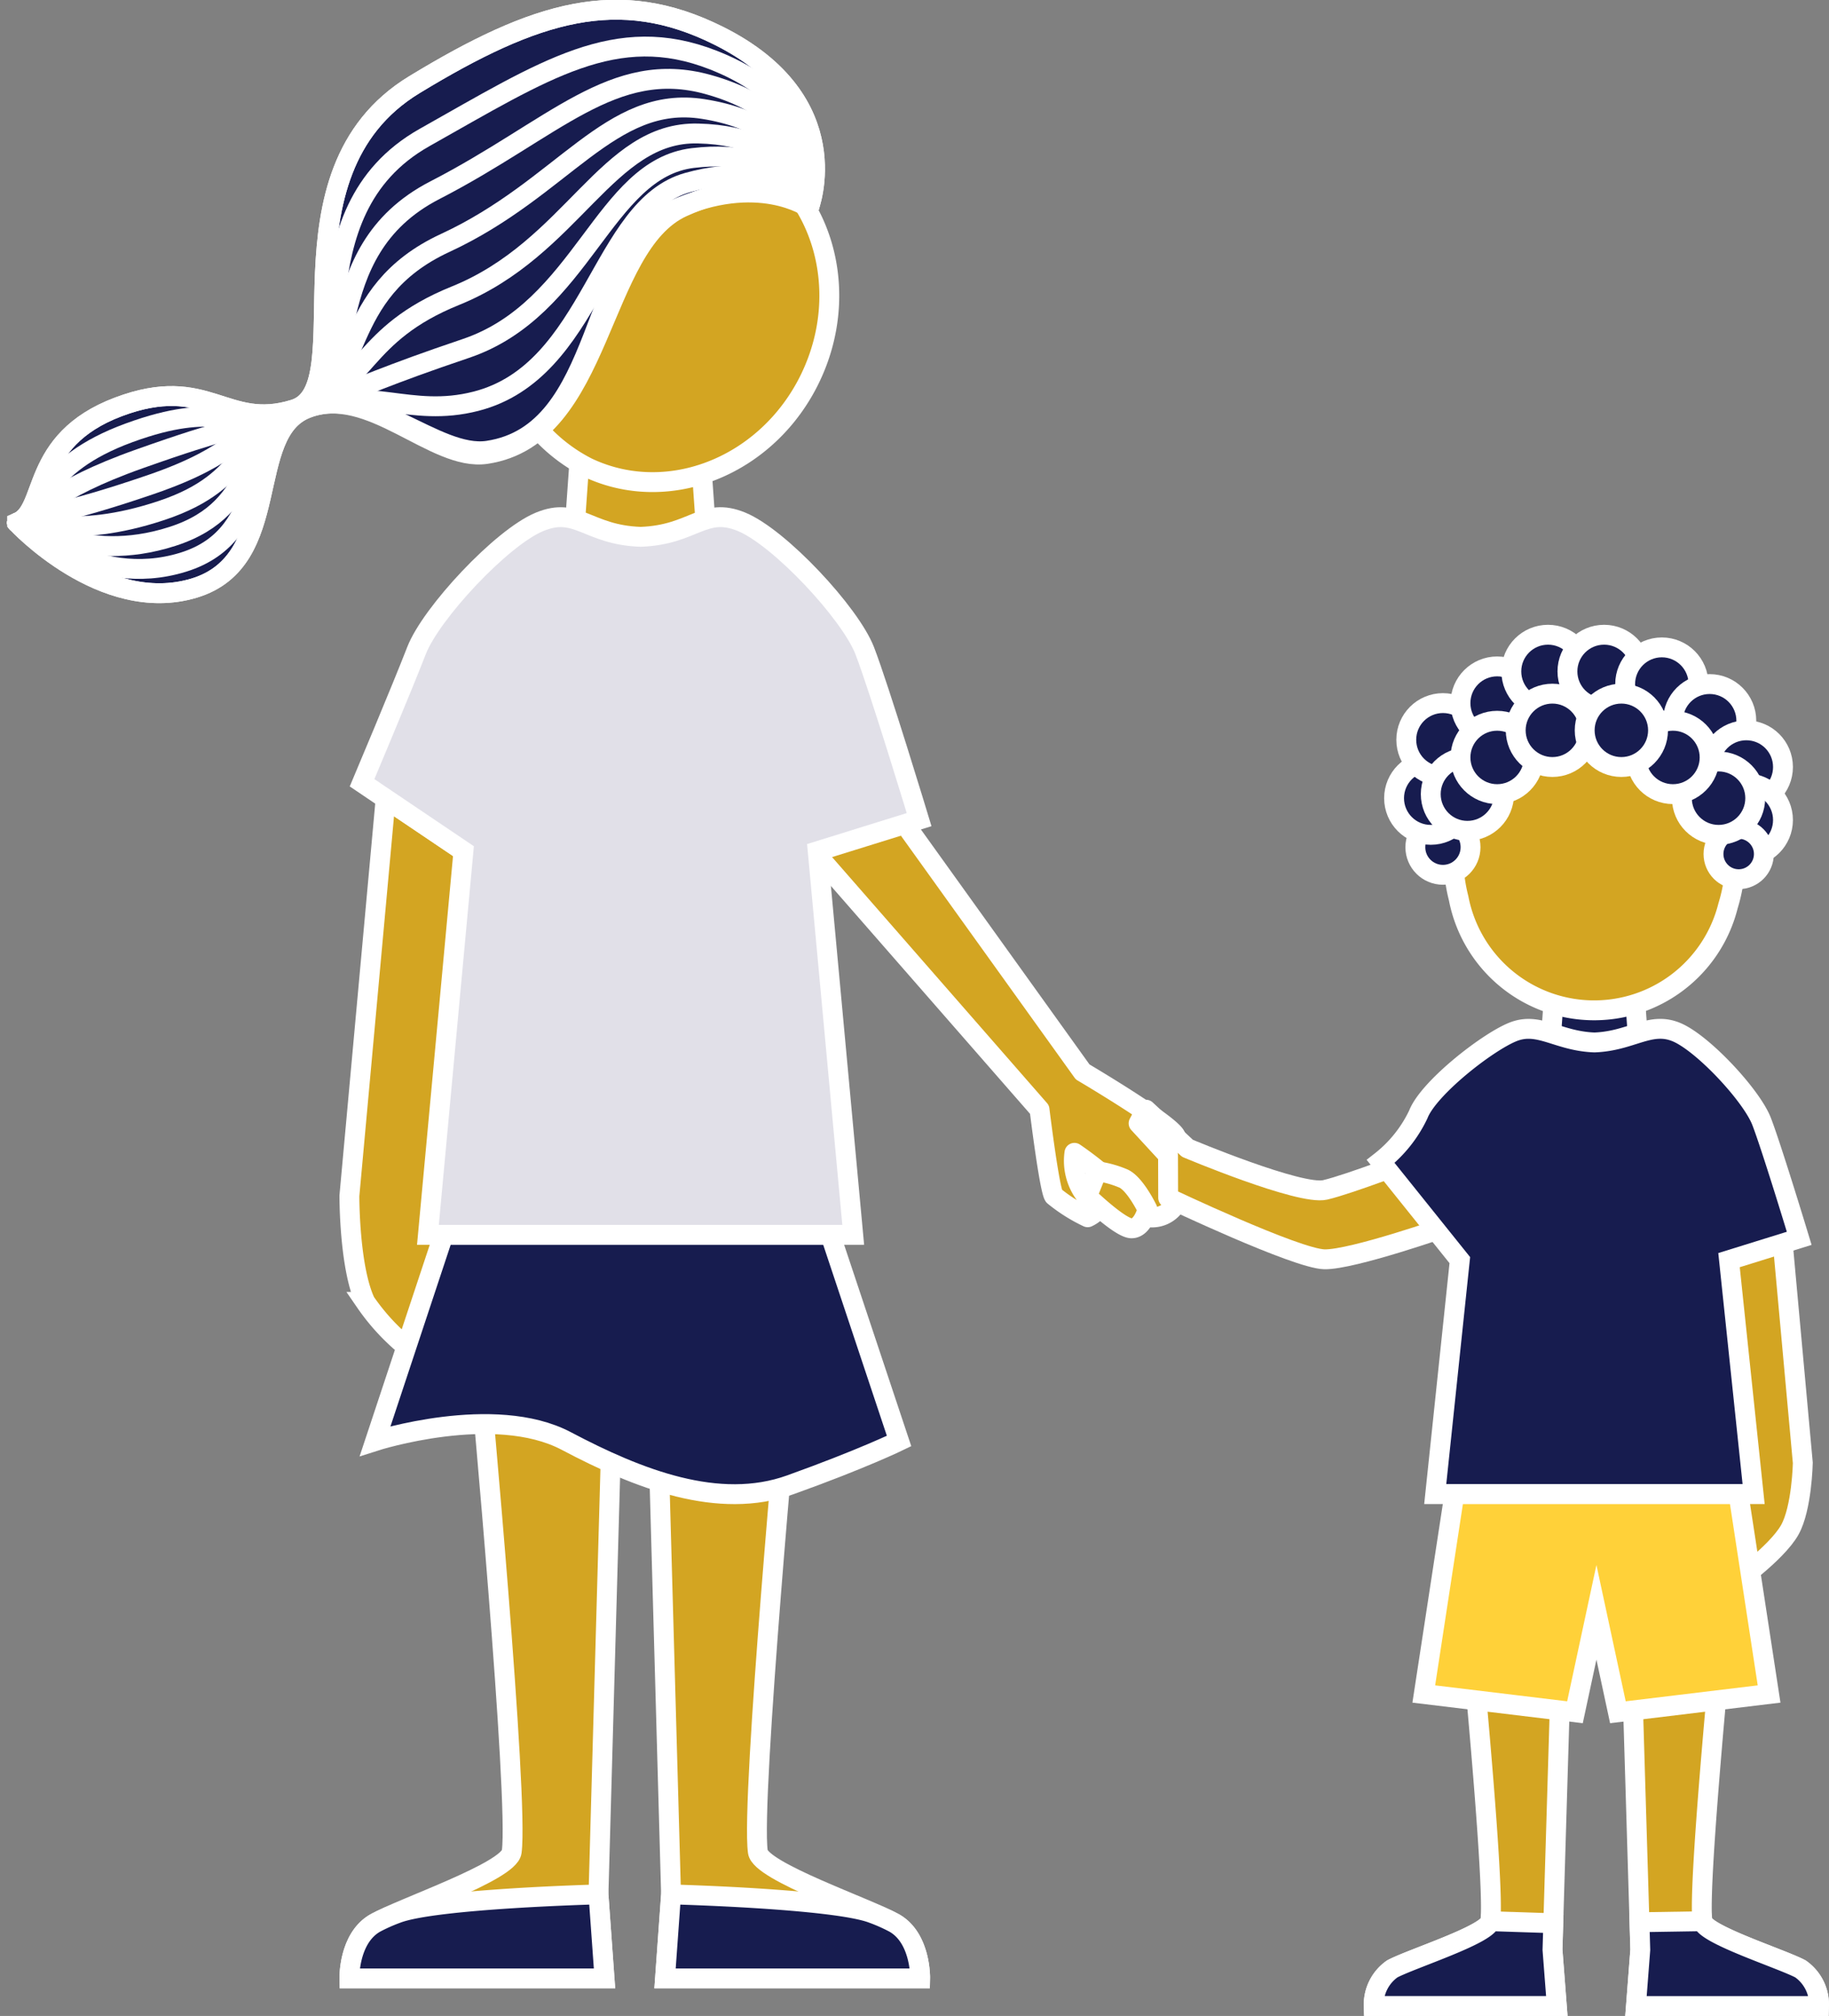 <?xml version="1.0" encoding="UTF-8"?> <svg xmlns="http://www.w3.org/2000/svg" height="152.172" viewBox="0 0 138.09 152.172" width="138.09"><rect x="0" y="0" width="138.09" height="152.172" fill="#808080" stroke="none"/><g stroke="#fff" stroke-width="1.5" transform="translate(-1380.972 -406.805)"><path d="m1610.1 640.773 17.225 19.708s.738 6.013 1.087 6.517a12.394 12.394 0 0 0 2.548 1.609s1.05-.475.6-.9a4.254 4.254 0 0 1 -1.6-3.963s3.724 2.483 4.656 4.5a2.1 2.1 0 0 0 2.994-.621 11.413 11.413 0 0 0 0-5.121c-.356-.931-7.03-4.865-7.03-4.865l-13.97-19.466" fill="#d3a522" stroke-linejoin="round" transform="translate(-167.868 -169.919)"></path><path d="m1724.984 726.594s-5.083 1.974-6.968 2.415-10.391-3.141-10.391-3.141l-3.139-2.916-.551 1.032 2.223 2.412.01 3.211s9.688 4.6 11.8 4.641 9.34-2.5 9.34-2.5z" fill="#d3a522" stroke-linecap="round" stroke-linejoin="round" transform="translate(-236.999 -232.386)"></path><path d="m1689.927 740.616-.759 1.888s2.5 2.42 3.358 2.42 1.2-1.435 1.2-1.435-.912-1.9-1.8-2.318a7.732 7.732 0 0 0 -1.999-.555z" fill="#d3a522" stroke-linecap="round" stroke-linejoin="round" transform="translate(-226.12 -245.4)"></path><path d="m1874.588 752.192 1.731 18.967s-.068 3.416-.982 5.051c-1.009 1.8-4.437 4.209-4.437 4.209l-1.059-6.9.951-18.769z" fill="#d3a522" stroke-miterlimit="10" transform="translate(-359.234 -253.929)"></path><path d="m1785.53 868.83-.654 21.816.327 4.245h-13.823a3.292 3.292 0 0 1 1.4-2.8c1.448-.772 7.247-2.6 7.4-3.6.395-2.65-1.718-24.009-1.718-24.009l7.075 2.286z" fill="#d3a522" stroke-miterlimit="10" transform="translate(-286.691 -336.665)"></path><path d="m1845.353 868.83.654 21.816-.327 4.245h13.82a3.292 3.292 0 0 0 -1.4-2.8c-1.448-.772-7.247-2.6-7.4-3.6-.4-2.65 1.718-24.009 1.718-24.009l-7.075 2.286z" fill="#d3a522" stroke-miterlimit="10" transform="translate(-341.192 -336.665)"></path><path d="m1784.936 955.843-.06 2 .327 4.245h-13.823a3.291 3.291 0 0 1 1.4-2.8c1.448-.772 7.247-2.6 7.4-3.6z" fill="#171c4f" stroke-miterlimit="10" transform="translate(-286.691 -403.864)"></path><path d="m1846.86 955.766.062 2.08-.327 4.245h13.823a3.292 3.292 0 0 0 -1.4-2.8c-1.448-.772-7.247-2.6-7.4-3.6z" fill="#171c4f" stroke-miterlimit="10" transform="translate(-342.108 -403.864)"></path><path d="m1821.367 695.366h7.006l-.476-6.727h-6.053z" fill="#171c4f" stroke-linecap="round" stroke-linejoin="round" transform="translate(-323.52 -207.106)"></path><path d="m1815.525 617.961a12.519 12.519 0 0 1 -.555 3.706 10.419 10.419 0 0 1 -20.34-.566 12.584 12.584 0 0 1 -.395-3.14c0-6.4 4.766-11.6 10.645-11.6s10.645 5.196 10.645 11.6z" fill="#d3a522" stroke-linecap="round" stroke-linejoin="round" transform="translate(-303.53 -146.489)"></path><g stroke-miterlimit="10"><path d="m1804.964 715.6s-2.084-6.873-2.844-8.833-4.446-5.916-6.437-6.737-3.387.685-6.181.784c-2.794-.1-4.194-1.6-6.181-.784s-6.354 4.253-7.114 6.213a9.883 9.883 0 0 1 -2.844 3.552l5.977 7.451-1.857 17.663h24.039l-1.857-17.663z" fill="#171c4f" transform="translate(-288.151 -215.321)"></path><path d="m1809.5 833.217h-21.452l-2.309 15.084 11.414 1.378 1.621-7.547 1.621 7.547 11.414-1.378z" fill="#ffd139" transform="translate(-297.271 -313.626)"></path><circle cx="1489.915" cy="470.755" fill="#171c4f" r="2.084"></circle><circle cx="1488.994" cy="467.054" fill="#171c4f" r="2.769"></circle><circle cx="1489.915" cy="462.646" fill="#171c4f" r="2.769"></circle><circle cx="1494.007" cy="459.877" fill="#171c4f" r="2.769"></circle><circle cx="1497.847" cy="457.486" fill="#171c4f" r="2.769"></circle><circle cx="1502.083" cy="457.486" fill="#171c4f" r="2.769"></circle><circle cx="1506.441" cy="458.441" fill="#171c4f" r="2.769"></circle><circle cx="1510.05" cy="461.21" fill="#171c4f" r="2.769"></circle><circle cx="1512.819" cy="464.702" fill="#171c4f" r="2.769"></circle><circle cx="1512.819" cy="468.703" fill="#171c4f" r="2.769"></circle><circle cx="1512.243" cy="471.269" fill="#171c4f" r="1.902"></circle><circle cx="1491.763" cy="466.749" fill="#171c4f" r="2.769"></circle><circle cx="1510.724" cy="467.054" fill="#171c4f" r="2.769"></circle><circle cx="1507.28" cy="463.98" fill="#171c4f" r="2.769"></circle><circle cx="1494.007" cy="463.98" fill="#171c4f" r="2.769"></circle><circle cx="1498.178" cy="461.933" fill="#171c4f" r="2.769"></circle><circle cx="1503.385" cy="461.933" fill="#171c4f" r="2.769"></circle><path d="m1497.295 806.032-.912 32.587.456 6.34h-19.261s-.072-3.026 1.946-4.179 10.1-3.877 10.307-5.374c.551-3.958-2.394-35.861-2.394-35.861l9.858 3.415z" fill="#d3a522" transform="translate(-70.226 -288.817)"></path><path d="m1496.383 947.985.456 6.341h-19.261s-.072-3.026 1.946-4.179a12.867 12.867 0 0 1 1.64-.731c2.904-1.116 15.219-1.431 15.219-1.431z" fill="#171c4f" transform="translate(-70.226 -398.183)"></path><path d="m1566.378 806.032.911 32.587-.456 6.34h19.261s.072-3.026-1.945-4.179-10.1-3.877-10.307-5.374c-.551-3.958 2.394-35.861 2.394-35.861l-9.858 3.415z" fill="#d3a522" transform="translate(-135.652 -288.817)"></path><path d="m1568.565 947.985-.456 6.341h19.261s.072-3.026-1.945-4.179a12.89 12.89 0 0 0 -1.64-.731c-2.905-1.116-15.22-1.431-15.22-1.431z" fill="#171c4f" transform="translate(-136.927 -398.183)"></path><path d="m1480.316 633.761-2.736 29.973s-.026 5.387 1.2 8.016a16.278 16.278 0 0 0 3.111 3.386l3.962-8.448.345-28.964z" fill="#d3a522" transform="translate(-70.228 -166.673)"></path><path d="m1490.13 758.849-5.161 15.564s8.982-2.881 14.434 0 11.5 5.244 16.908 3.306 8.214-3.306 8.214-3.306l-5.188-15.564z" fill="#171c4f" transform="translate(-75.673 -258.834)"></path></g><path d="m1541.794 534.647h10.116l-.688-9.712h-8.74z" fill="#d3a522" stroke-linecap="round" stroke-linejoin="round" transform="translate(-117.539 -86.493)"></path><path d="m1523.279 575.883s-3.01-9.924-4.107-12.753-6.42-8.542-9.295-9.727-3.592.989-7.626 1.133c-4.034-.144-4.757-2.315-7.626-1.133s-8.2 6.9-9.295 9.727-4.107 9.97-4.107 9.97l1.776 1.2 5.877 3.963-2.682 28.964h32.111l-2.682-28.964z" fill="#e1e0e8" stroke-miterlimit="10" transform="translate(-72.914 -107.209)"></path><path d="m1521.529 450.566a14.48 14.48 0 0 0 -1.248 4.148 12.45 12.45 0 0 0 6.654 13.226c5.1 2.408 11.167.7 14.887-3.782a14.549 14.549 0 0 0 1.962-3.087c3.16-6.694.74-14.473-5.406-17.374s-13.689.175-16.849 6.869z" fill="#d3a522" stroke-linecap="round" stroke-linejoin="round" transform="translate(-101.587 -25.835)"></path><path d="m1382.261 446.266c2.343-.946.885-6.2 7.647-8.747s8.062 1.813 13.279.186-2.062-17.746 9.076-24.511c9.212-5.6 15.439-7.435 22.936-3.708 9.968 4.956 6.844 13.005 6.844 13.005s-3.83-2.723-10.27.187-5.069 16.812-13.966 18.147c-3.95.593-8.9-5.045-13.678-3.194s-1.626 11.506-8.51 13.57-13.358-4.935-13.358-4.935z" fill="#171c4f" stroke-miterlimit="10"></path><path d="m1382.261 446.266c2.343-.946.885-6.2 7.647-8.747s8.062 1.813 13.279.186-2.062-17.746 9.076-24.511c9.212-5.6 15.439-7.435 22.936-3.708 9.968 4.956 6.844 13.005 6.844 13.005" fill="none" stroke-linecap="round" stroke-linejoin="round"></path><path d="m1442.044 430.27s2.281-7.434-7.227-11.156c-7.314-2.864-12.685.724-21.779 5.842-10.194 5.737-4.561 18.859-9.716 20.518s-5.818-.7-12.6 1.779-6.456 5.982-8.463 6.793" fill="none" stroke-linecap="round" stroke-linejoin="round" transform="translate(0 -7.779)"></path><path d="m1442.044 437.089s1.408-6.8-7.61-9.308c-7.153-1.99-11.626 3.345-20.622 7.976-9.22 4.746-5.265 14.833-10.355 16.524s-5.119 1.335-11.917 3.744-7.606 4.162-9.279 4.838" fill="none" stroke-linecap="round" stroke-linejoin="round" transform="translate(0 -14.597)"></path><path d="m1442.044 443.144s.508-6.131-7.992-7.459c-7.015-1.1-10.544 5.985-19.465 10.11-8.214 3.8-5.968 10.808-10.995 12.531s-4.421 3.369-11.236 5.709-8.757 2.343-10.1 2.884" fill="none" stroke-linecap="round" stroke-linejoin="round" transform="translate(0 -20.653)"></path><path d="m1442.044 448.631s-.412-5.417-8.375-5.61c-6.892-.167-9.436 8.658-18.308 12.244-7.176 2.9-6.671 6.783-11.635 8.537s-3.722 5.4-10.554 7.675-9.907.524-10.911.929" fill="none" stroke-linecap="round" stroke-linejoin="round" transform="translate(0 -26.14)"></path><path d="m1442.044 453.5s-1.334-4.648-8.758-3.761c-6.77.809-8.3 11.392-17.151 14.378-6.111 2.062-7.374 2.757-12.274 4.544s-3.023 7.437-9.873 9.64-11.058-1.3-11.727-1.026" fill="none" stroke-linecap="round" stroke-linejoin="round" transform="translate(0 -31.006)"></path><path d="m1442.044 457.485s-2.232-3.828-9.141-1.912c-6.627 1.838-7.13 14.239-15.994 16.512-5.027 1.29-8.077-1.268-12.913.55s-2.324 9.472-9.192 11.6-12.208-3.115-12.543-2.98" fill="none" stroke-linecap="round" stroke-linejoin="round" transform="translate(0 -34.993)"></path><path d="m1442.044 460.588s-3.084-2.973-9.524-.063-5.94 17.311-14.836 18.646c-3.949.593-8.78-5.294-13.554-3.443s-1.626 11.505-8.51 13.57-13.359-4.935-13.359-4.935" fill="none" stroke-linecap="round" stroke-linejoin="round" transform="translate(0 -38.097)"></path></g></svg> 
